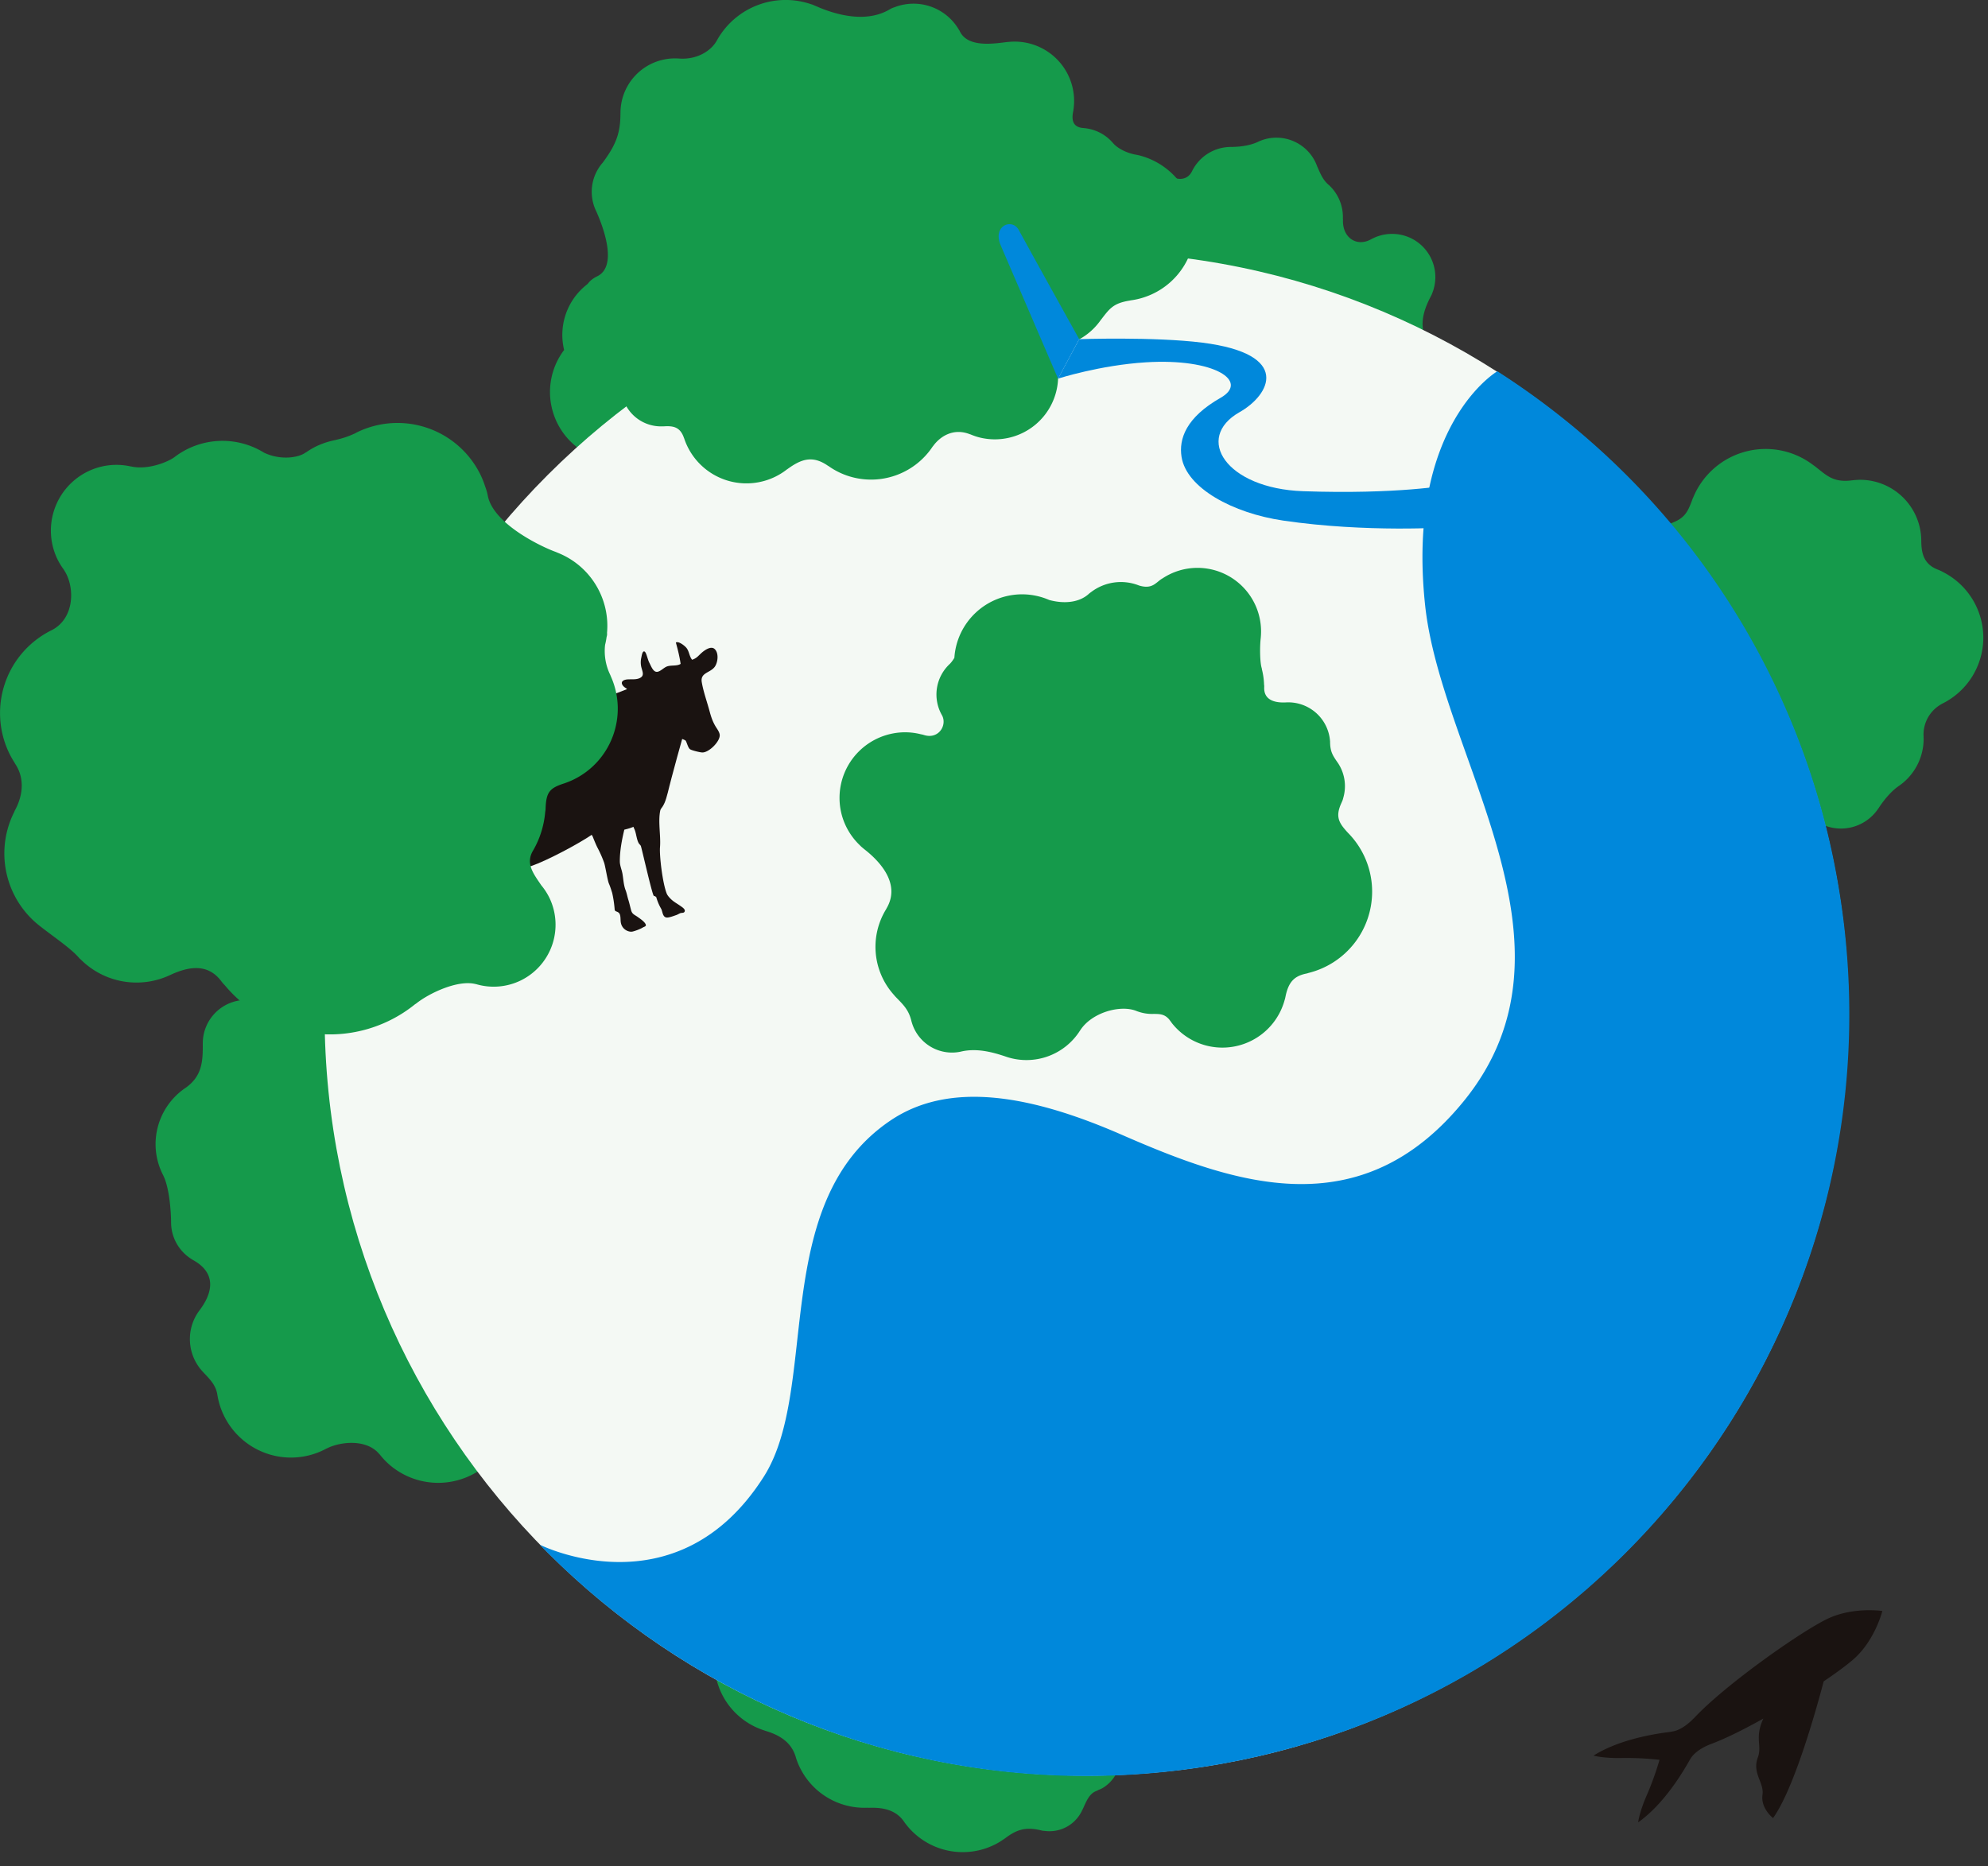 <svg xmlns="http://www.w3.org/2000/svg" width="131" height="123" viewBox="0 0 131 123"><rect x="0" y="0" width="131" height="123" fill="#333333" stroke="none"/><g><g><g><path fill="#1a1311" d="M124.038 106.175s-1.787-.27-3.432.433c-1.591.676-6.88 4.374-8.98 6.632-.02.018-.04.034-.062.056-.284.288-.824.754-1.39.826a.546.546 0 0 0-.077.018c-1.535.187-3.559.609-5.09 1.566 0 0 .623.186 1.875.159a19.57 19.57 0 0 1 2.472.12s-.314 1.134-.837 2.328c-.502 1.147-.569 1.794-.569 1.794 1.487-1.06 2.658-2.794 3.417-4.146l.018-.027c.285-.495.924-.817 1.299-.966l.006-.003c.96-.35 2.214-.975 3.51-1.698-.595 1.272-.07 1.779-.365 2.564-.39 1.05.424 1.647.308 2.455-.132.906.696 1.538.696 1.538 1.343-1.884 2.729-6.717 3.336-9.01.986-.667 1.772-1.258 2.154-1.633 1.278-1.25 1.711-3.006 1.711-3.006"/></g><g><path fill="#159a4b" d="M130.691 42.028a4.858 4.858 0 0 0-2.647-4.322 2.3 2.3 0 0 0-.305-.145l-.034-.016-.007-.002c-.988-.373-1.084-1.176-1.095-1.886a4.034 4.034 0 0 0-4.037-4.035c-.085 0-.168.007-.25.011l-.078.005c-.052.004-.1.009-.152.016l-.036.002c-1.296.174-1.718-.368-2.501-.958l-.04-.026a5.162 5.162 0 0 0-7.949 2.151c-.007.016-.016.027-.023.045-.288.794-.475 1.22-1.216 1.535l-.018.007c-.029.01-.049.024-.078.035a.779.779 0 0 0-.15.074 2.959 2.959 0 0 0-.042 5.2 8.275 8.275 0 0 0-1.294 4.443c0 4.586 3.718 8.31 8.306 8.31.475 0 .94-.049 1.392-.127a2.96 2.96 0 0 0 2.872 2.263 2.956 2.956 0 0 0 2.47-1.333l.01-.008c.355-.558.852-1.125 1.258-1.41l.005-.008a3.775 3.775 0 0 0 1.707-3.16c0-.03-.005-.062-.005-.095 0-.025.003-.045 0-.072a2.292 2.292 0 0 1 1.188-2.12l.026-.018a4.853 4.853 0 0 0 2.723-4.356"/></g><g><path fill="#159a4b" d="M94.296 22.75c-.016-.02-.029-.04-.047-.06-.834-.936-.51-2.134.038-3.163.047-.087.078-.165.105-.241a2.848 2.848 0 0 0-1.401-3.58 2.863 2.863 0 0 0-2.631.059l-.007.002c-.95.533-1.904-.103-1.857-1.281 0-.031-.004-.054-.007-.08a2.865 2.865 0 0 0-.899-2.19c-.413-.341-.567-.736-.797-1.258l-.002-.005a2.84 2.84 0 0 0-1.419-1.584 2.841 2.841 0 0 0-2.457-.031c-.473.236-1.131.334-1.656.343l-.058.005a2.854 2.854 0 0 0-2.647 1.589c-.323.66-1.006.598-1.459.299l-.013-.007a2.728 2.728 0 0 0-.398-.241 2.854 2.854 0 0 0-4.039 1.915c-.518.1-1.03.236-1.528.41a2.851 2.851 0 0 0-4.544 3.013 10.859 10.859 0 0 0-1.68 2.481 10.858 10.858 0 0 0-1.114 5.318c-.861.157-1.638.701-2.055 1.545a2.855 2.855 0 0 0 1.3 3.82l.052.02a2.852 2.852 0 0 0 .922 2.926 5.709 5.709 0 0 0 2.622 7.585 5.701 5.701 0 0 0 5.746-.413 2.846 2.846 0 0 0 3.995 1.948A2.853 2.853 0 0 0 81 39.752a5.709 5.709 0 0 0 5.154-.7c.179.153.377.29.598.399a2.855 2.855 0 0 0 3.662-1.016 2.848 2.848 0 0 0 1.542-4.026 7.34 7.34 0 0 0 3.51-3.432 7.364 7.364 0 0 0-1.17-8.228"/></g><g><path fill="#159a4b" d="M39.026 78.033c0-7.284-5.907-13.189-13.19-13.189-2.712 0-5.23.817-7.325 2.218a2.847 2.847 0 0 0-2.294-1.16 2.858 2.858 0 0 0-2.854 2.858c0 1.105 0 2.11-1.093 2.908l-.01.007a4.483 4.483 0 0 0-2.008 3.733c0 .75.188 1.453.513 2.073l.005.016c.402.817.502 2.424.504 3.062 0 .942.458 1.776 1.16 2.296l.09.067.04.025c.045.03.09.06.14.089 1.558.855 1.355 2.14.414 3.363a3.146 3.146 0 0 0 .21 3.968l.022.026c.397.429.859.84.968 1.5a4.907 4.907 0 0 0 1.957 3.223 4.902 4.902 0 0 0 5.229.359l.027-.01c.832-.434 2.613-.673 3.476.382l.02.018c.268.337.579.65.945.915a4.912 4.912 0 0 0 6.87-1.066 4.909 4.909 0 0 0-.385-6.271 13.181 13.181 0 0 0 6.57-11.41"/></g><g><path fill="#159a4b" d="M45.007 23.859c.441-.884.58-1.924.31-2.955a4.214 4.214 0 0 0-8.148 2.145l.005.015a4.596 4.596 0 0 0-.78 3.943 4.605 4.605 0 1 0 8.612-3.149"/></g><g><path fill="#159a4b" d="M73.493 114.564a2.39 2.39 0 0 0-1.857-1.16 4.71 4.71 0 0 0-3.283-4.517 4.665 4.665 0 0 0-.627-1.877 4.735 4.735 0 0 0-5.121-2.207 3.939 3.939 0 0 0-.464-1.203 3.934 3.934 0 0 0-7.307 2.31 4.73 4.73 0 0 0-5.438-.438 4.736 4.736 0 0 0-1.66 6.487 4.718 4.718 0 0 0 2.617 2.085.904.904 0 0 0 .083.031c1.082.315 1.787.864 2.03 1.832l.007.014a4.73 4.73 0 0 0 4.698 3.22c.033.002.062.009.1.006 1.091-.042 1.87.235 2.341.976l.005.002a4.732 4.732 0 0 0 6.235 1.283c.091-.056.178-.116.265-.176.014-.01.03-.011.043-.023l.084-.062.023-.016c.694-.515 1.283-.76 2.359-.49a.978.978 0 0 0 .196.026 2.369 2.369 0 0 0 2.5-1.386c.006-.01.015-.018.02-.03.234-.503.423-1.059.95-1.23.025-.01.038-.025.058-.036.103-.043.205-.08.304-.139a2.397 2.397 0 0 0 .839-3.282"/></g><g><path fill="#f4f9f4" d="M71.6 117.027c-27.733.003-50.221-22.483-50.212-50.22-.005-27.731 22.48-50.212 50.21-50.212 27.735.002 50.22 22.48 50.22 50.213.002 27.736-22.48 50.222-50.217 50.22"/></g><g><path fill="#159a4b" d="M90.417 58.767a5.505 5.505 0 0 0-1.597-3.883l-.011-.013c-.578-.627-.835-1.038-.416-1.95l.03-.067.004-.012c.04-.084.065-.158.08-.23a2.753 2.753 0 0 0-.297-2.254l-.013-.024-.018-.024a1.526 1.526 0 0 0-.073-.107c-.308-.445-.458-.703-.46-1.337l-.005-.05a2.76 2.76 0 0 0-2.952-2.519h-.016c-.691.023-1.403-.167-1.368-1.006a.734.734 0 0 0-.009-.174 4.61 4.61 0 0 0-.138-.984c-.004-.034-.007-.065-.018-.103-.122-.393-.131-1.44-.06-2.006v-.014a4.191 4.191 0 0 0-4.169-4.584c-.852 0-1.644.257-2.307.695l-.011.004-.025.016-.002.002c-.103.062-.196.14-.292.219l-.043.033c-.256.205-.555.384-1.18.192a3.238 3.238 0 0 0-3.169.449.725.725 0 0 0-.076.055l-.022.018-.02.016c-.619.58-1.614.694-2.62.42l-.01-.003a4.481 4.481 0 0 0-1.782-.372 4.477 4.477 0 0 0-4.463 4.184c-.085.143-.177.27-.268.368l-.01.013a2.751 2.751 0 0 0-.526 3.428l.005.011c.321.656-.261 1.573-1.212 1.266a1.489 1.489 0 0 0-.199-.047 4.25 4.25 0 0 0-1.03-.13 4.328 4.328 0 0 0-4.328 4.325c0 1.227.516 2.334 1.34 3.122.055.06.126.123.209.19l.038.033.018.016c.857.66 2.504 2.2 1.493 3.92l-.03.059a4.733 4.733 0 0 0 .543 5.672l.018.027c.482.516.93.862 1.116 1.705l.01.027a2.76 2.76 0 0 0 3.221 1.955c1.151-.284 2.316.098 3.09.36l.003.001a4.175 4.175 0 0 0 4.776-1.75l.017-.022c.761-1.18 2.65-1.698 3.698-1.274.054.023.103.038.152.054.274.091.569.143.875.143.495-.003.816-.012 1.14.368.031.044.065.087.098.13.02.03.043.055.063.09a4.237 4.237 0 0 0 3.343 1.631 4.25 4.25 0 0 0 4.104-3.152c.004-.018.013-.031.017-.05.007-.035.016-.066.023-.1l.033-.158c.197-.857.551-1.263 1.373-1.424.046-.011.087-.024.127-.038a5.522 5.522 0 0 0 4.188-5.356"/></g><g><path fill="#159a4b" d="M75.017 10.228c-.094-.022-.186-.036-.28-.054-.015-.004-.028-.01-.046-.013-.353-.074-1.033-.332-1.381-.772l-.014-.013a2.841 2.841 0 0 0-.857-.652 2.91 2.91 0 0 0-1.06-.286h-.009c-.642-.058-.79-.482-.642-1.136l.002-.033a3.907 3.907 0 0 0-.364-2.363 3.92 3.92 0 0 0-3.932-2.14c-.016 0-.025-.003-.04 0-.86.102-2.633.412-3.156-.723-.013-.032-.033-.056-.049-.08A3.462 3.462 0 0 0 58.927.484c-.09.027-.18.062-.277.12-1.377.83-3.14.518-4.66-.105-.1-.046-.2-.089-.303-.129-.036-.018-.071-.031-.11-.049a.695.695 0 0 0-.109-.036 5.18 5.18 0 0 0-6.223 2.37l-.005.007c-.348.654-1.285 1.305-2.544 1.192-.011-.003-.022 0-.031 0a3.591 3.591 0 0 0-3.778 3.564l-.002.03c0 1.27-.253 2.04-1.163 3.265l-.005.007a2.914 2.914 0 0 0-.417 3.227c.444 1.002 1.426 3.59.056 4.262-1.37.67-.67 1.806 1.234 1.576.297-.036.645-.076 1.015-.13-.024.08-.051.157-.071.24a4.163 4.163 0 0 0 .63 3.358 2.624 2.624 0 0 0 1.529 4.845c.008 0 .015.004.023.002.592-.036 1.09-.005 1.353.759l.015.035a4.324 4.324 0 0 0 6.782 2.035l.02-.01c.893-.65 1.643-.938 2.674-.22l.029.014c.488.346 1.046.61 1.662.759a4.87 4.87 0 0 0 5.209-2.044l.029-.032c.484-.665 1.363-1.198 2.423-.776l.03.006c.2.085.41.159.629.212a4.17 4.17 0 0 0 5.152-4.22l.003-.026-.003-.04-.002-.05c-.038-.656-.19-1.388.975-1.93l.027-.016a4.196 4.196 0 0 0 1.81-1.463l.022-.025c.572-.745.81-1.082 1.88-1.256l.07-.016a4.871 4.871 0 0 0 4.1-3.678 4.879 4.879 0 0 0-3.588-5.891"/></g><g><path fill="#1a1311" d="M42.867 53.893c-2.078 1.41-3.056.558-3.87 1.123-.817.565-2.946 1.707-3.997 2.064-1.049.36-4.195.685-4.452.326-.212-.288-5.864-5.496-6.039-5.831-.151-.292-.26-.69-.194-1.016.025-.138.116-.28.174-.406.304-.625 5.492-1.582 6.19-1.722.84-.17 1.679-.3 2.51-.471.463-.099.876-.116 1.282-.364.29-.176.558-.252.888-.34.527-.14 1.054-.278 1.58-.419.554-.15 1.103-.346 1.652-.506.308-.09.6-.17.906-.246.584-.143 2.832-1.073 3.436-1.321.505-.208 2.529-1.265 2.975-.297.446.971-.076 1.819-.384 2.388-.151.283-.83 2.75-1.267 4.392-.44 1.64-.344 1.935-1.39 2.646"/></g><g><path fill="#1a1311" d="M24.315 50.56c-.113.569.26 3.271.136 4.24-.122.968.672 2.648.58 3.304-.09.654-.385.982-.265 1.429.118.444.355.975.437 1.066.083.092.06-.129.121-.337.058-.207.252-1.292.067-2.044-.185-.754-.694-2.432-.703-3.253-.009-.82.337-2.593.283-3.151-.053-.56.42-1.554.09-1.67a.562.562 0 0 0-.746.415"/></g><g><path fill="#1a1311" d="M24.858 51.29c.294.979.92 3.108 1.118 4.172.199 1.065.185 1.87.07 2.504-.117.634-.25 2.274-.25 2.274s.541 1.92.629 2.355c.087.435.212 1.32.365 1.365.157.043.612.15.74.518.129.366.633.375.988.279.352-.094.85-.17.154-.844-.699-.673-.882-.622-1.199-1.207-.314-.585-.55-2.104-.39-2.58.16-.473 1.055-1.765 1.363-2.325.31-.56 1.567-2.79 1.395-3.432-.174-.64-.864-3.363-1.912-3.997-1.051-.638-3.395-.16-3.071.917"/></g><g><path fill="#1a1311" d="M26.301 53.998c.28.712.806 1.868 1.11 2.857.303.988.341 3.066.345 3.09.007.025.817 1.592.964 2.011.148.418.159 1.009.273 1.016.114.006.78.488.928.754.147.266.455.415.94.295.482-.121.85-.391.24-.668-.609-.276-1.365-.928-1.58-1.77-.211-.84-.214-3.36-.064-3.878.147-.518 1.348-3.021 1.196-4.012-.15-.991-1.024-3.397-2.725-3.323-1.7.074-2.687.928-1.627 3.628"/></g><g><path fill="#1a1311" d="M30.783 58.662c.613-.381 1.044-.91 1.274-1.698.227-.788-.574-1.923-.574-1.923s-4.907 1.497-4.695 2.062c.703 1.845 2.495 2.488 3.995 1.56"/></g><g><path fill="#1a1311" d="M41.76 45.659s-.358-.136-.498-.295c-.3-.17-.435-.468-.047-.566.286-.072.765.058 1.047-.175.205-.171.033-.448-.018-.73a1.392 1.392 0 0 1 .011-.533c.036-.165.076-.464.207-.424.132.043.204.514.326.743.132.253.275.688.585.585.219-.069.397-.292.625-.355.288-.078.618-.002.852-.154-.069-.48-.183-.937-.314-1.408.167-.105.524.172.651.302.235.234.212.58.42.834.348-.116.426-.299.712-.529.192-.15.555-.386.776-.176.29.274.208.89 0 1.174-.31.41-.962.372-.85 1.015.107.63.353 1.306.518 1.926.102.377.203.674.401 1.002.092.147.244.348.262.533.044.42-.697 1.17-1.145 1.165-.13 0-.705-.134-.817-.218-.123-.094-.192-.402-.274-.55-.052-.086-.592-.236-.708-.252-.23-.225-1.638-1.691-1.861-2.325-.223-.636-.237-.685-.41-.638-.177.047-.451.049-.451.049"/></g><g><path fill="#1a1311" d="M43.63 53.05c-.358.77-.065 1.888-.139 2.792-.044.522.159 2.334.442 3.048.06.154.241.341.366.446.154.132.37.25.547.378.089.064.348.216.265.372-.049.098-.178.067-.267.094-.099.036-.181.096-.282.13-.142.048-.484.182-.642.16-.264-.036-.255-.39-.35-.571a3.34 3.34 0 0 1-.306-.701c-.038-.12-.005-.054-.08-.118-.054-.043-.061.01-.11-.052-.12-.156-.799-3.175-.846-3.276-.036-.069-.085-.098-.13-.165-.16-.259-.169-.7-.307-.97-.043-.079-.134-.395-.134-.395l-.442.127s-.036.17-.045.205c-.176.716-.33 1.482-.326 2.225.003.27.121.527.17.79.065.361.074.74.205 1.089.08.199.116.42.179.625.076.236.127.484.194.725.071.246.223.279.429.426.147.105.484.328.535.514.03.111-.114.129-.196.18-.156.1-.496.226-.676.268-.257.056-.732-.136-.784-.66-.02-.192.01-.48-.143-.592-.151-.111-.252-.042-.258-.26a7.567 7.567 0 0 0-.159-1.036c-.065-.206-.127-.409-.214-.61-.096-.225-.237-1.156-.321-1.392a7.714 7.714 0 0 0-.42-.953c-.13-.243-.324-.748-.324-.748-.125-.22-1.118-1.99-1.118-1.99l5.72-1.89z"/></g><g><path fill="#0088db" d="M35.565 101.804c11.21 11.523 27.748 17.477 44.772 14.476 27.328-4.82 45.574-30.879 40.751-58.207a50.007 50.007 0 0 0-15.92-28.664 50.671 50.671 0 0 0-6.5-4.939s-6.023 3.526-4.76 15.414c1.08 10.109 10.97 22.371 2.53 32.71-6.815 8.346-15.11 5.432-22.532 2.19-5.809-2.536-11.256-3.622-15.233-.931-8.038 5.434-4.617 17.618-8.346 23.476-5.744 9.02-14.762 4.475-14.762 4.475"/></g><g><path fill="#159a4b" d="M40.26 44.599a1.547 1.547 0 0 0-.067-.16 3.574 3.574 0 0 1-.32-1.94c.043-.174.077-.35.101-.529l.002-.004A.582.582 0 0 0 40 41.71a5.156 5.156 0 0 0-.498-2.72 5.173 5.173 0 0 0-2.754-2.56 3.526 3.526 0 0 0-.176-.073c-.946-.346-4.07-1.844-4.428-3.685a3.463 3.463 0 0 0-.171-.598 6.054 6.054 0 0 0-.304-.77 6.089 6.089 0 0 0-8.132-2.818c-.058.029-.114.062-.172.094l-.033.01a5.708 5.708 0 0 1-1.174.394l-.031.013a5.28 5.28 0 0 0-1.297.424 5.26 5.26 0 0 0-.645.38.52.52 0 0 0-.076.044c-.399.288-1.546.529-2.689 0l-.018-.009a5.205 5.205 0 0 0-5.915.299c-.433.315-1.734.852-2.832.611l-.06-.008a4.296 4.296 0 0 0-2.801.332 4.336 4.336 0 0 0-2.009 5.787c.12.245.261.47.418.682l.017.032c.728 1.093.712 3.164-.79 3.95a6.088 6.088 0 0 0-2.818 8.13c.1.207.214.403.333.593.022.038.042.076.069.118.607.92.517 2.051-.036 3.057-.02.038-.031.072-.047.11a6.059 6.059 0 0 0 1.792 7.576l.03.025c.794.618 1.907 1.376 2.414 1.954.015.014.029.032.042.045l.025.03c.024.028.049.046.075.066a5.2 5.2 0 0 0 5.952 1.013c1.127-.515 2.412-.783 3.32.43.079.106.153.186.222.255 2.584 3.113 7.036 4.193 10.839 2.35a8.883 8.883 0 0 0 1.698-1.078c.035-.024.069-.042.105-.071.799-.636 2.695-1.567 3.892-1.268l.033.005a4.08 4.08 0 0 0 2.939-.239 4.087 4.087 0 0 0 1.892-5.454 4.12 4.12 0 0 0-.533-.821l-.018-.027c-.51-.752-1.033-1.42-.518-2.272.453-.779.721-1.653.797-2.553.011-.053.02-.111.022-.187.038-1.065.24-1.357 1.192-1.665l.047-.016c.196-.069.393-.145.585-.238 2.537-1.225 3.617-4.24 2.486-6.791"/></g><g><path fill="#0088db" d="M65.945 16.177c.342.788 3.776 8.78 3.776 8.78l1.393-2.603s-3.555-6.395-3.984-7.199c-.426-.8-1.754-.288-1.185 1.022"/></g><g><path fill="#0088db" d="M81.683 27.163c-3.01 1.708-.895 5.03 4.177 5.211 6.24.219 9.558-.401 9.558-.401v2.776s-5.342.375-10.868-.44c-3.305-.486-6.37-2.138-6.692-4.2-.185-1.176.288-2.59 2.573-3.89 1.912-1.086-.386-2.622-4.92-2.34-3.031.187-5.79 1.075-5.79 1.075l1.393-2.6s4.94-.171 8.12.23c5.923.752 4.455 3.441 2.449 4.58"/></g></g></g></svg>